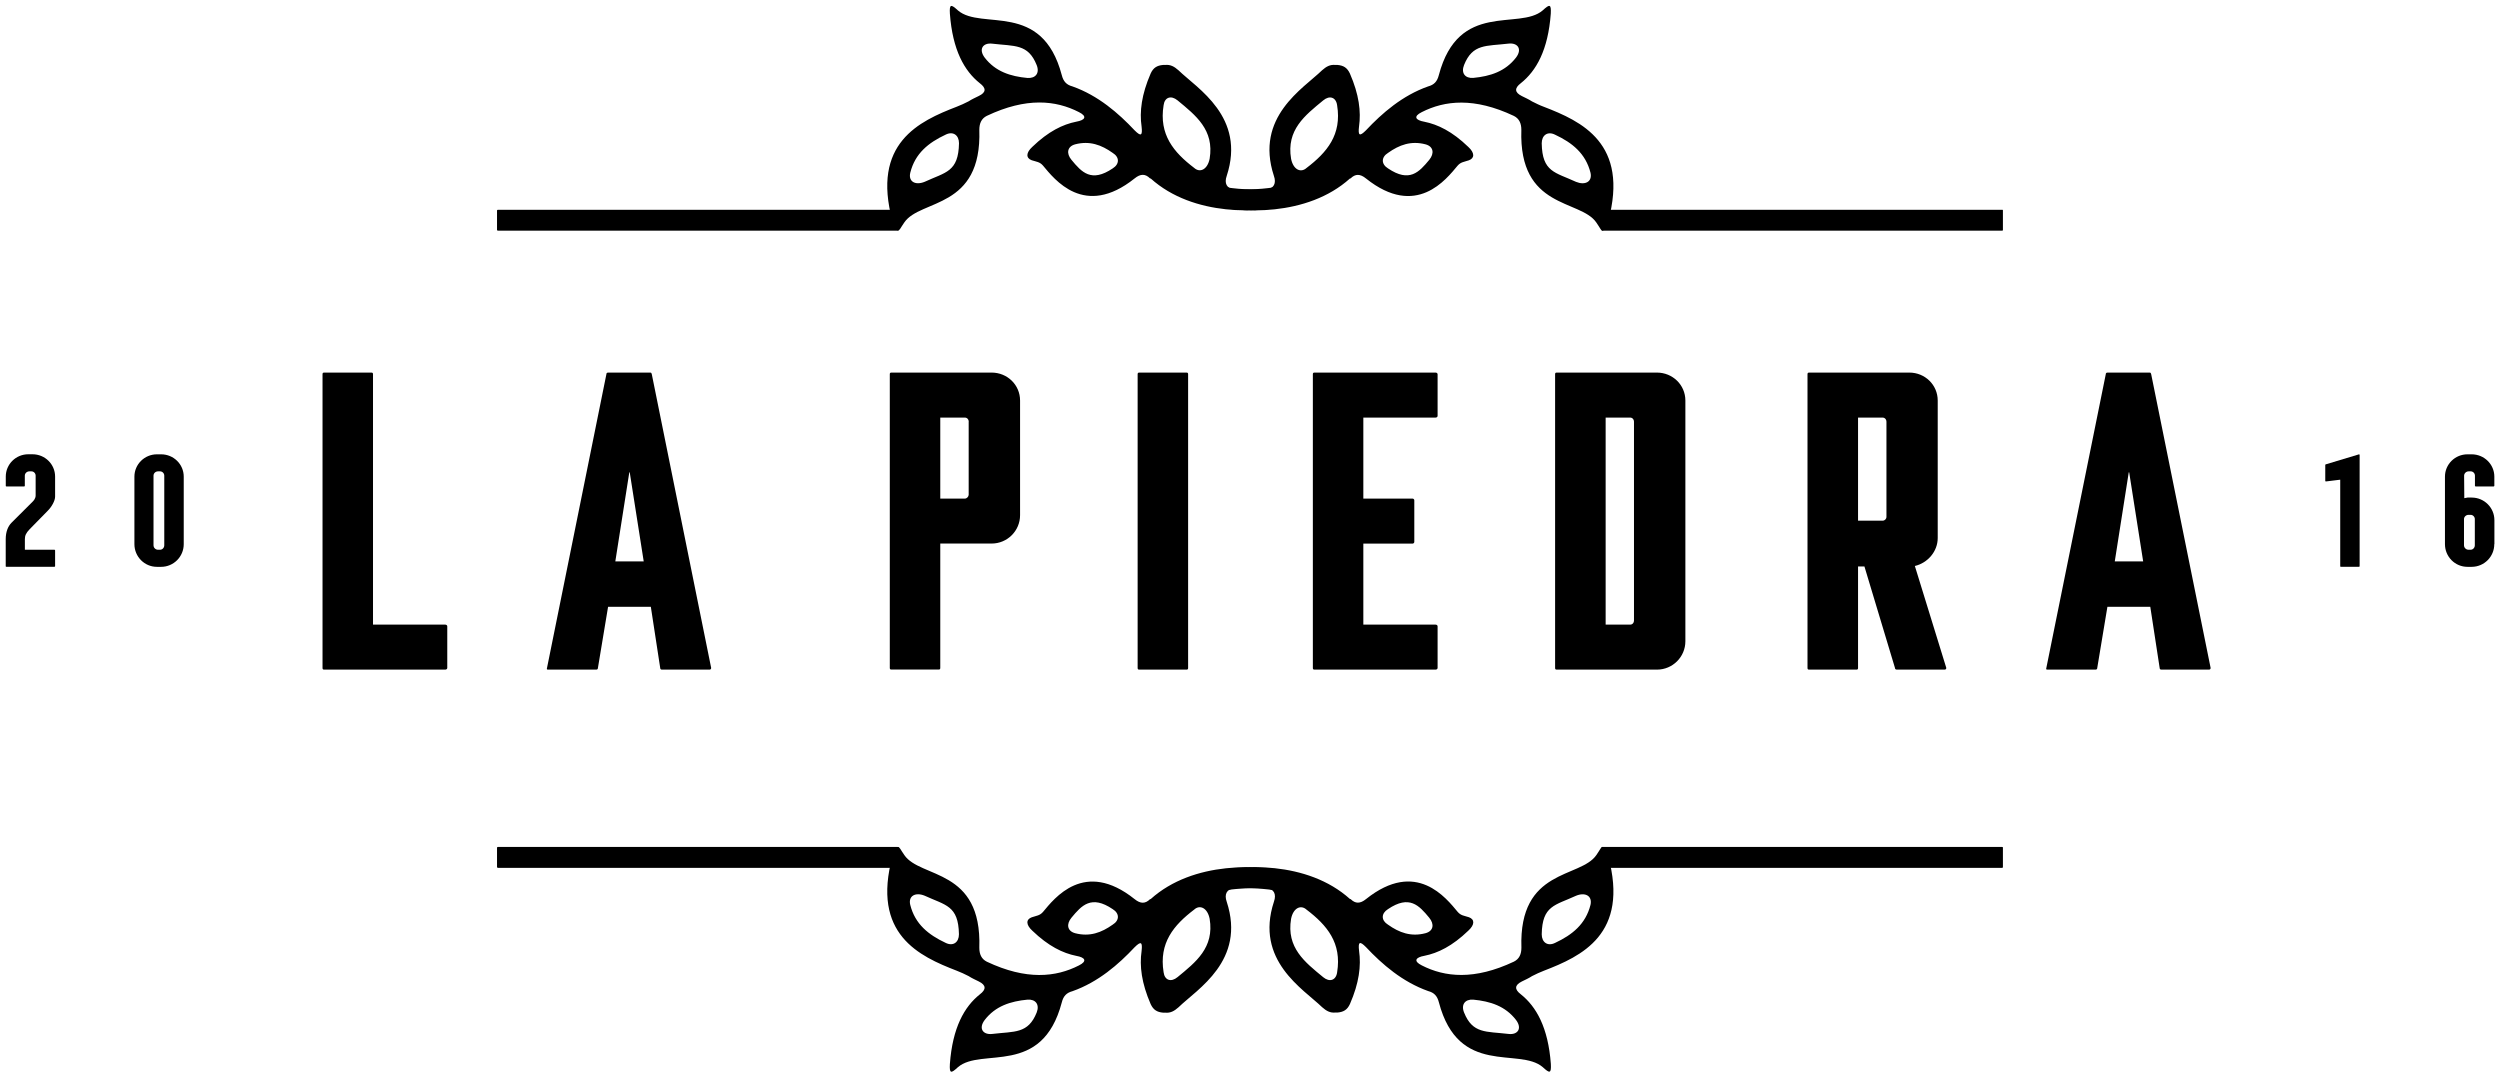 <?xml version="1.0" encoding="utf-8"?>
<!-- Generator: Adobe Illustrator 23.1.0, SVG Export Plug-In . SVG Version: 6.00 Build 0)  -->
<svg version="1.1" id="Layer_1" xmlns="http://www.w3.org/2000/svg" xmlns:xlink="http://www.w3.org/1999/xlink" x="0px" y="0px"
	 width="41.105px" height="17.717px" viewBox="0 0 41.105 17.717" style="enable-background:new 0 0 41.105 17.717;"
	 xml:space="preserve">
<title>logo</title>
<desc>Created with Sketch.</desc>
<g>
	<path d="M0.905,9.309c0,0.008-0.008,0.01-0.011,0.01h-0.79c-0.008,0-0.01-0.003-0.01-0.01V8.865c0-0.121,0.037-0.211,0.095-0.27
		l0.344-0.343c0.018-0.018,0.053-0.053,0.053-0.106V7.821c0-0.04-0.032-0.071-0.069-0.071H0.482c-0.04,0-0.074,0.032-0.074,0.071
		v0.167c0,0.005-0.003,0.01-0.011,0.01H0.105c-0.008,0-0.01-0.005-0.01-0.01V7.836c0-0.203,0.166-0.367,0.37-0.367h0.069
		c0.206,0,0.372,0.164,0.372,0.367v0.33c0,0.066-0.055,0.167-0.124,0.235L0.488,8.701C0.427,8.764,0.409,8.807,0.409,8.865v0.174
		h0.486c0.005,0,0.011,0.003,0.011,0.011V9.309z"/>
	<path d="M3.021,8.947c0,0.206-0.167,0.373-0.372,0.373H2.58c-0.203,0-0.37-0.166-0.37-0.373v-1.11c0-0.203,0.167-0.367,0.37-0.367
		h0.069c0.206,0,0.372,0.164,0.372,0.367V8.947z M2.701,7.821c0-0.04-0.032-0.071-0.069-0.071H2.598
		c-0.04,0-0.074,0.031-0.074,0.071v1.144c0,0.042,0.034,0.074,0.074,0.074h0.034c0.037,0,0.069-0.032,0.069-0.074V7.821z"/>
	<path d="M38.797,9.309c0,0.008-0.008,0.01-0.01,0.01h-0.299c-0.008,0-0.01-0.003-0.01-0.01V7.887l-0.235,0.029
		c-0.008,0-0.011-0.005-0.011-0.01V7.647c0-0.008,0.003-0.013,0.011-0.013l0.544-0.164c0.003,0,0.01,0.003,0.01,0.011V9.309z"/>
	<path d="M41.011,8.947c0,0.206-0.166,0.373-0.373,0.373H40.57c-0.204,0-0.37-0.166-0.37-0.373v-1.11
		c0-0.203,0.166-0.367,0.37-0.367h0.069c0.206,0,0.373,0.164,0.373,0.367v0.151c0,0.005-0.008,0.01-0.01,0.01h-0.299
		c-0.003,0-0.01-0.005-0.01-0.01V7.821c0-0.04-0.032-0.071-0.069-0.071h-0.035c-0.039,0-0.074,0.032-0.074,0.071l0.003,0.37
		c0.016,0,0.037-0.01,0.053-0.01h0.069c0.206,0,0.373,0.166,0.373,0.372V8.947z M40.691,8.534c0-0.037-0.032-0.069-0.069-0.069
		h-0.035c-0.039,0-0.074,0.032-0.074,0.069v0.431c0,0.042,0.035,0.074,0.074,0.074h0.035c0.037,0,0.069-0.032,0.069-0.074V8.534z"/>
	<path d="M7.354,10.982c0,0.021-0.021,0.028-0.035,0.028H5.331c-0.021,0-0.028-0.007-0.028-0.028V6.154
		c0-0.021,0.007-0.028,0.028-0.028h0.774c0.021,0,0.028,0.007,0.028,0.028v4.116h1.186c0.014,0,0.035,0.007,0.035,0.028V10.982z"/>
	<path d="M11.693,10.982c0,0.021-0.014,0.028-0.028,0.028h-0.782c-0.021,0-0.028-0.014-0.028-0.028l-0.154-1.005H9.998l-0.167,1.005
		c0,0.014-0.007,0.028-0.028,0.028H9.008c-0.014,0-0.021-0.007-0.014-0.028L9.97,6.154c0-0.014,0.007-0.028,0.028-0.028h0.691
		c0.021,0,0.021,0.007,0.028,0.028L11.693,10.982z M10.584,9.231l-0.23-1.465h-0.007l-0.23,1.465H10.584z"/>
	<path d="M16.772,8.47c0,0.258-0.209,0.467-0.468,0.467H15.46v2.044c0,0.021-0.007,0.028-0.028,0.028h-0.774
		c-0.021,0-0.028-0.007-0.028-0.028V6.154c0-0.021,0.007-0.028,0.028-0.028h1.646c0.259,0,0.468,0.202,0.468,0.46V8.47z
		 M15.928,6.936c0-0.042-0.028-0.07-0.063-0.07H15.46v1.332h0.404c0.035,0,0.063-0.035,0.063-0.063V6.936z"/>
	<path d="M19.535,10.982c0,0.021-0.007,0.028-0.028,0.028h-0.774c-0.021,0-0.028-0.007-0.028-0.028V6.154
		c0-0.021,0.007-0.028,0.028-0.028h0.774c0.021,0,0.028,0.007,0.028,0.028V10.982z"/>
	<path d="M23.637,10.982c0,0.021-0.021,0.028-0.035,0.028h-1.988c-0.021,0-0.028-0.007-0.028-0.028V6.154
		c0-0.021,0.007-0.028,0.028-0.028h1.988c0.014,0,0.035,0.007,0.035,0.028v0.684c0,0.021-0.021,0.028-0.035,0.028h-1.186v1.332h0.81
		c0.007,0,0.028,0.007,0.028,0.028V8.91c0,0.021-0.021,0.028-0.028,0.028h-0.81v1.332h1.186c0.014,0,0.035,0.007,0.035,0.028V10.982
		z"/>
	<path d="M27.711,10.543c0,0.258-0.209,0.467-0.468,0.467h-1.646c-0.021,0-0.028-0.007-0.028-0.028V6.154
		c0-0.021,0.007-0.028,0.028-0.028h1.646c0.258,0,0.468,0.202,0.468,0.46V10.543z M26.866,6.936c0-0.042-0.028-0.07-0.062-0.07
		h-0.404v3.404h0.404c0.035,0,0.062-0.028,0.062-0.07V6.936z"/>
	<path d="M32.001,10.982c0,0.021-0.014,0.028-0.028,0.028h-0.781c-0.021,0-0.035-0.007-0.035-0.028l-0.502-1.668H30.55v1.668
		c0,0.021-0.007,0.028-0.028,0.028h-0.775c-0.021,0-0.028-0.007-0.028-0.028V6.154c0-0.021,0.007-0.028,0.028-0.028h1.646
		c0.258,0,0.467,0.202,0.467,0.46v2.26c0,0.223-0.167,0.411-0.376,0.46L32.001,10.982z M31.017,6.936c0-0.042-0.028-0.07-0.063-0.07
		H30.55v1.695h0.404c0.035,0,0.063-0.028,0.063-0.063V6.936z"/>
	<path d="M36.347,10.982c0,0.021-0.014,0.028-0.028,0.028h-0.782c-0.021,0-0.028-0.014-0.028-0.028l-0.154-1.005h-0.705
		l-0.167,1.005c0,0.014-0.007,0.028-0.028,0.028h-0.795c-0.014,0-0.021-0.007-0.014-0.028l0.977-4.828
		c0-0.014,0.007-0.028,0.028-0.028h0.691c0.021,0,0.021,0.007,0.028,0.028L36.347,10.982z M35.238,9.231l-0.23-1.465h-0.007
		l-0.23,1.465H35.238z"/>
	<path d="M32.916,3.448c0.012,0,0.016,0.003,0.016,0.013V3.78c0,0.01-0.004,0.013-0.016,0.013h-6.567
		c-0.004,0-0.016-0.003-0.016-0.013V3.462c0-0.01,0.012-0.013,0.016-0.013H32.916z"/>
	<path d="M14.756,3.448c0.012,0,0.016,0.003,0.016,0.013V3.78c0,0.01-0.004,0.013-0.016,0.013H8.188
		c-0.003,0-0.016-0.003-0.016-0.013V3.462c0-0.01,0.012-0.013,0.016-0.013H14.756z"/>
	<path d="M25.023,1.58c0.053,0.027,0.114,0.053,0.167,0.088c0.071,0.035,0.123,0.062,0.194,0.088
		c0.617,0.238,1.409,0.599,1.057,1.885c-0.026,0.097-0.062,0.141-0.088,0.15c-0.027,0.009-0.044-0.044-0.106-0.132
		c-0.264-0.387-1.277-0.211-1.233-1.524c0-0.106-0.035-0.185-0.123-0.229c-0.652-0.308-1.136-0.255-1.515-0.062
		c-0.141,0.07-0.106,0.132,0.044,0.158c0.22,0.044,0.458,0.159,0.722,0.414c0.106,0.097,0.106,0.185,0.009,0.22
		c-0.079,0.027-0.132,0.027-0.185,0.088c-0.185,0.22-0.678,0.872-1.506,0.211c-0.097-0.079-0.176-0.079-0.255,0h-0.009
		c-0.705,0.634-1.814,0.573-2.334,0.432c-0.106-0.026-0.141-0.115-0.097-0.22c0.044-0.097,0.124-0.123,0.229-0.097
		c0.203,0.044,0.502,0.079,0.828,0.061c0.123-0.009,0.167-0.097,0.123-0.22c-0.317-0.969,0.484-1.435,0.792-1.735
		c0.07-0.062,0.132-0.097,0.22-0.088h0.035c0.097,0.009,0.158,0.044,0.203,0.141c0.15,0.344,0.185,0.625,0.15,0.872
		c-0.018,0.15,0.009,0.167,0.114,0.062c0.265-0.282,0.599-0.573,1.022-0.722c0.097-0.026,0.149-0.079,0.176-0.185
		c0.325-1.233,1.321-0.731,1.708-1.065c0.115-0.106,0.141-0.106,0.133,0.053c-0.044,0.599-0.238,0.942-0.494,1.145
		C24.9,1.449,24.9,1.519,25.023,1.58 M21.756,1.651c-0.3,0.247-0.608,0.484-0.528,0.96c0.035,0.176,0.158,0.238,0.255,0.15
		c0.335-0.255,0.581-0.546,0.502-1.03C21.967,1.598,21.861,1.563,21.756,1.651 M23.438,2.373c-0.238-0.062-0.431,0.009-0.616,0.141
		c-0.114,0.07-0.114,0.185,0,0.255c0.352,0.238,0.511,0.061,0.678-0.141C23.587,2.522,23.57,2.408,23.438,2.373 M24.222,1.281
		c0.282-0.027,0.528-0.106,0.705-0.335c0.106-0.141,0.026-0.246-0.124-0.229c-0.37,0.044-0.59,0-0.731,0.352
		C24.019,1.202,24.09,1.29,24.222,1.281 M26.151,2.84c-0.08-0.317-0.3-0.493-0.582-0.625c-0.123-0.062-0.22,0.008-0.22,0.141
		c0.008,0.475,0.22,0.475,0.564,0.634C26.062,3.051,26.185,2.989,26.151,2.84"/>
	<path d="M16.111,1.369c-0.255-0.202-0.449-0.546-0.493-1.145c-0.009-0.158,0.018-0.158,0.132-0.053
		c0.387,0.334,1.383-0.167,1.708,1.065c0.027,0.106,0.079,0.159,0.176,0.185c0.423,0.15,0.757,0.441,1.021,0.722
		c0.106,0.106,0.132,0.088,0.115-0.062c-0.036-0.246,0-0.528,0.149-0.872c0.044-0.097,0.106-0.132,0.203-0.141h0.035
		c0.088-0.009,0.15,0.026,0.22,0.088c0.308,0.299,1.11,0.766,0.793,1.735c-0.044,0.123,0,0.211,0.123,0.22
		c0.326,0.017,0.625-0.018,0.828-0.062c0.106-0.027,0.185,0,0.229,0.097c0.044,0.106,0.008,0.194-0.097,0.22
		c-0.52,0.141-1.629,0.203-2.334-0.432h-0.009c-0.079-0.079-0.158-0.079-0.255,0c-0.828,0.661-1.321,0.009-1.506-0.211
		c-0.053-0.062-0.105-0.062-0.185-0.088c-0.097-0.035-0.097-0.123,0.009-0.22c0.264-0.255,0.502-0.37,0.722-0.414
		c0.15-0.026,0.185-0.088,0.044-0.158c-0.379-0.194-0.862-0.247-1.514,0.062c-0.088,0.044-0.123,0.123-0.123,0.229
		c0.044,1.312-0.969,1.136-1.233,1.523c-0.062,0.088-0.08,0.141-0.106,0.132c-0.027-0.009-0.062-0.053-0.088-0.15
		c-0.352-1.286,0.44-1.647,1.057-1.885c0.07-0.026,0.123-0.053,0.194-0.088c0.053-0.035,0.114-0.061,0.167-0.088
		C16.217,1.519,16.217,1.449,16.111,1.369 M19.132,1.73c-0.079,0.484,0.167,0.775,0.502,1.03c0.097,0.088,0.22,0.026,0.255-0.15
		c0.079-0.475-0.229-0.713-0.528-0.96C19.255,1.563,19.149,1.598,19.132,1.73 M17.617,2.628c0.167,0.203,0.326,0.379,0.678,0.141
		c0.114-0.071,0.114-0.185,0-0.255c-0.185-0.132-0.379-0.203-0.617-0.141C17.547,2.408,17.529,2.523,17.617,2.628 M17.045,1.07
		c-0.141-0.352-0.361-0.308-0.731-0.352c-0.15-0.018-0.229,0.088-0.124,0.229c0.176,0.229,0.423,0.309,0.705,0.335
		C17.027,1.29,17.098,1.202,17.045,1.07 M15.204,2.989c0.343-0.159,0.555-0.159,0.564-0.634c0-0.132-0.097-0.203-0.22-0.141
		c-0.282,0.132-0.502,0.308-0.581,0.625C14.931,2.989,15.054,3.051,15.204,2.989"/>
	<path d="M26.349,14.269c-0.004,0-0.016-0.003-0.016-0.013v-0.318c0-0.01,0.012-0.013,0.016-0.013h6.567
		c0.012,0,0.016,0.003,0.016,0.013v0.318c0,0.01-0.004,0.013-0.016,0.013H26.349z"/>
	<path d="M8.188,14.269c-0.003,0-0.016-0.003-0.016-0.013v-0.318c0-0.01,0.012-0.013,0.016-0.013h6.567
		c0.012,0,0.016,0.003,0.016,0.013v0.318c0,0.01-0.004,0.013-0.016,0.013H8.188z"/>
	<path d="M25.005,16.348c0.255,0.203,0.45,0.546,0.494,1.145c0.008,0.159-0.018,0.159-0.133,0.053
		c-0.387-0.334-1.383,0.167-1.708-1.066c-0.027-0.106-0.079-0.159-0.176-0.185c-0.423-0.15-0.757-0.44-1.022-0.722
		c-0.105-0.106-0.132-0.088-0.114,0.062c0.035,0.246,0,0.528-0.15,0.872c-0.044,0.097-0.106,0.132-0.203,0.141h-0.035
		c-0.088,0.009-0.15-0.026-0.22-0.088c-0.308-0.299-1.11-0.766-0.792-1.735c0.044-0.124,0-0.212-0.123-0.22
		c-0.326-0.017-0.625,0.018-0.828,0.062c-0.106,0.027-0.185,0-0.229-0.097c-0.044-0.106-0.008-0.194,0.097-0.22
		c0.52-0.141,1.629-0.203,2.334,0.432h0.009c0.079,0.079,0.158,0.079,0.255,0c0.828-0.661,1.321-0.009,1.506,0.211
		c0.053,0.062,0.106,0.062,0.185,0.088c0.097,0.035,0.097,0.123-0.009,0.22c-0.264,0.255-0.502,0.37-0.722,0.414
		c-0.149,0.026-0.185,0.088-0.044,0.158c0.379,0.194,0.863,0.246,1.515-0.062c0.088-0.044,0.123-0.123,0.123-0.229
		c-0.044-1.312,0.969-1.136,1.233-1.524c0.062-0.088,0.079-0.141,0.105-0.132c0.026,0.009,0.062,0.053,0.088,0.15
		c0.352,1.286-0.44,1.647-1.057,1.885c-0.07,0.026-0.123,0.053-0.194,0.088c-0.053,0.035-0.114,0.062-0.167,0.088
		C24.9,16.198,24.9,16.268,25.005,16.348 M21.985,15.987c0.079-0.484-0.167-0.775-0.502-1.03c-0.097-0.088-0.22-0.026-0.255,0.15
		c-0.08,0.476,0.228,0.713,0.528,0.96C21.861,16.154,21.967,16.119,21.985,15.987 M23.499,15.089
		c-0.167-0.202-0.326-0.379-0.678-0.141c-0.114,0.071-0.114,0.185,0,0.255c0.185,0.132,0.379,0.203,0.616,0.141
		C23.57,15.309,23.587,15.195,23.499,15.089 M24.072,16.647C24.213,17,24.433,16.956,24.803,17c0.15,0.018,0.229-0.088,0.124-0.229
		c-0.176-0.229-0.423-0.308-0.705-0.335C24.09,16.427,24.019,16.516,24.072,16.647 M25.913,14.728
		c-0.344,0.159-0.556,0.159-0.564,0.634c0,0.132,0.097,0.202,0.22,0.141c0.282-0.132,0.502-0.308,0.582-0.625
		C26.185,14.728,26.062,14.666,25.913,14.728"/>
	<path d="M16.093,16.137c-0.053-0.027-0.114-0.053-0.167-0.088c-0.071-0.035-0.124-0.062-0.194-0.088
		c-0.616-0.238-1.409-0.599-1.057-1.885c0.027-0.096,0.062-0.141,0.088-0.149c0.026-0.009,0.044,0.044,0.106,0.132
		c0.264,0.387,1.277,0.211,1.233,1.524c0,0.106,0.035,0.185,0.123,0.229c0.652,0.308,1.136,0.255,1.514,0.062
		c0.141-0.07,0.106-0.132-0.044-0.158c-0.22-0.044-0.457-0.159-0.722-0.414c-0.106-0.097-0.106-0.185-0.009-0.22
		c0.079-0.027,0.132-0.027,0.185-0.088c0.185-0.22,0.678-0.872,1.506-0.211c0.097,0.079,0.176,0.079,0.255,0h0.009
		c0.705-0.634,1.814-0.573,2.334-0.432c0.106,0.026,0.141,0.115,0.097,0.22c-0.044,0.097-0.124,0.123-0.229,0.097
		c-0.202-0.044-0.502-0.079-0.828-0.061c-0.123,0.009-0.167,0.097-0.123,0.22c0.317,0.969-0.484,1.435-0.793,1.735
		c-0.07,0.062-0.132,0.097-0.22,0.088h-0.035c-0.097-0.009-0.158-0.044-0.203-0.141c-0.149-0.344-0.185-0.625-0.149-0.872
		c0.017-0.15-0.009-0.167-0.115-0.062c-0.264,0.282-0.599,0.573-1.021,0.722c-0.097,0.026-0.15,0.079-0.176,0.185
		c-0.326,1.233-1.321,0.731-1.708,1.065c-0.114,0.106-0.141,0.106-0.132-0.053c0.044-0.599,0.238-0.942,0.493-1.145
		C16.217,16.269,16.217,16.198,16.093,16.137 M19.361,16.066c0.299-0.246,0.607-0.484,0.528-0.96
		c-0.035-0.176-0.159-0.238-0.255-0.15c-0.335,0.255-0.581,0.546-0.502,1.03C19.149,16.119,19.255,16.154,19.361,16.066
		 M17.678,15.344c0.238,0.062,0.432-0.009,0.617-0.141c0.114-0.07,0.114-0.185,0-0.255c-0.352-0.238-0.511-0.061-0.678,0.141
		C17.529,15.195,17.547,15.309,17.678,15.344 M16.895,16.436c-0.282,0.027-0.529,0.106-0.705,0.335
		c-0.106,0.141-0.026,0.246,0.124,0.229c0.37-0.044,0.59,0,0.731-0.352C17.097,16.516,17.027,16.427,16.895,16.436 M14.966,14.877
		c0.079,0.317,0.3,0.493,0.581,0.625c0.124,0.062,0.22-0.008,0.22-0.141c-0.009-0.475-0.22-0.475-0.564-0.634
		C15.054,14.666,14.931,14.728,14.966,14.877"/>
</g>
</svg>
